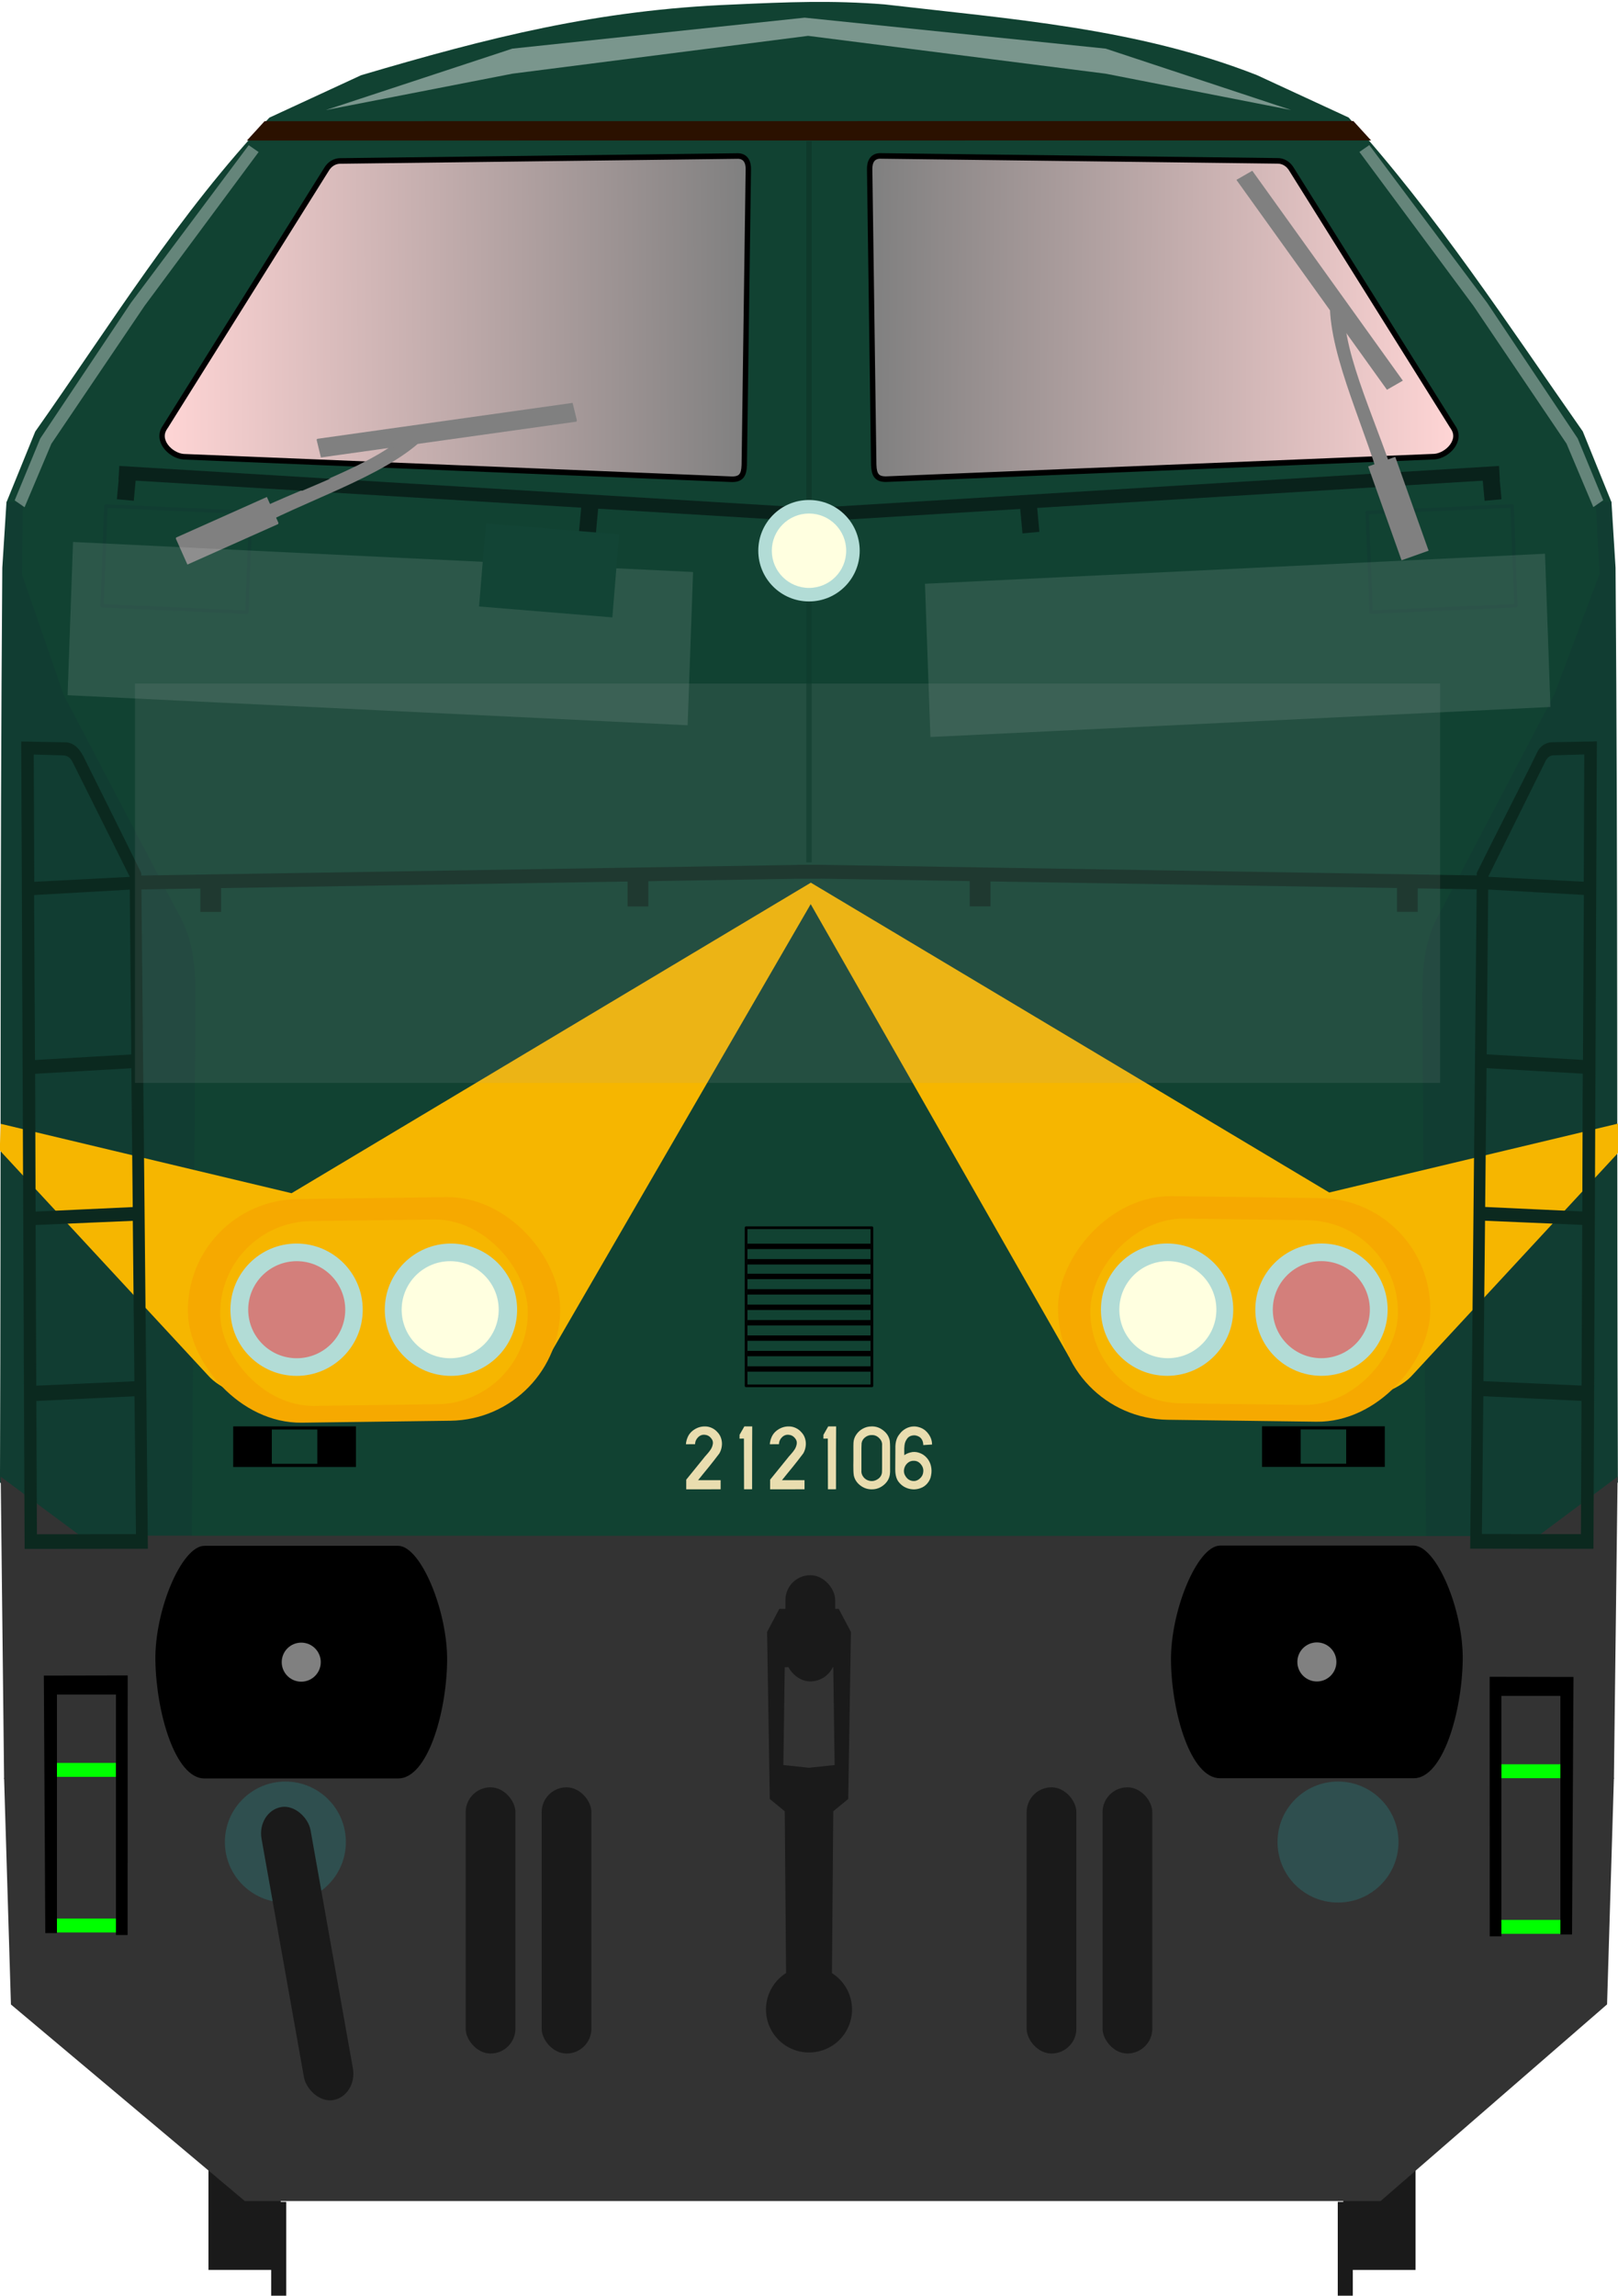 <?xml version="1.0" encoding="utf-8" standalone="no"?>
<!DOCTYPE svg PUBLIC "-//W3C//DTD SVG 1.1//EN" "http://www.w3.org/Graphics/SVG/1.1/DTD/svg11.dtd">
<svg version="1.1" width="300.9" height="426.86" xmlns="http://www.w3.org/2000/svg">
<defs>
<linearGradient id="linearGradient4798" x1="61.277" x2="169.78" y1="317.29" y2="316.65" gradientUnits="userSpaceOnUse"><stop stop-color="#ffd5d5" offset="0"/><stop stop-color="#808080" offset="1"/></linearGradient>
<filter id="filter1899" x="-.131" y="-.755" width="1.262" height="2.511" color-interpolation-filters="sRGB"><feGaussianBlur stdDeviation="14.164"/></filter>
<filter id="filter2229" x="-.09" y="-.938" width="1.179" height="2.875" color-interpolation-filters="sRGB"><feGaussianBlur stdDeviation="6.712"/></filter>
<filter id="filter2536" x="-.589" y="-.04" width="2.178" height="1.08" color-interpolation-filters="sRGB"><feGaussianBlur stdDeviation="1.322"/></filter>
<filter id="filter2536-6" x="-.589" y="-.04" width="2.178" height="1.08" color-interpolation-filters="sRGB"><feGaussianBlur stdDeviation="1.322"/></filter>
<filter id="filter2422" x="-.873" y="-1.165" width="2.746" height="3.329" color-interpolation-filters="sRGB"><feGaussianBlur stdDeviation="30.72"/></filter>
<filter id="filter2514" x="-.873" y="-1.165" width="2.746" height="3.329" color-interpolation-filters="sRGB"><feGaussianBlur stdDeviation="30.72"/></filter>
</defs>
<g transform="translate(-31.17,-245.46)">
<g fill="#1a1a1a">
<g transform="translate(-1.67,4.427)">
<rect x="71.611" y="627.74" width="13.436" height="35.357"/>
<rect x="83.278" y="650.45" width="2.796" height="17.456"/>
</g>
<rect transform="scale(-1,1)" x="-294.42" y="632.17" width="13.436" height="35.357"/>
<rect transform="scale(-1,1)" x="-282.75" y="654.88" width="2.796" height="17.456"/>
</g>
<g transform="matrix(1,0,0,1.037,0,-24.503)">
<path transform="matrix(1 0 0 .964 30.746 260.29)" d="m1.185 330.74 1.272 42.139 43.496 36.562h142.17-69.048 138.1l42.116-36.581 1.272-42.139z" fill="#333"/>
<path d="m167.6 261.14c-25.341 0.947-45.459 5.903-69.27 12.677l-17.06 7.606c-16.734 17.024-29.558 37.178-43.547 56.29l-5.348 12.677 149.25 9.646s99.414-7.488 149.23-9.665l-5.33-12.678c-13.977-19.248-27.207-38.863-43.55-56.29l-17.06-7.605c-22.321-8.448-45.702-10.039-69.27-12.68-9.78-0.75-18.024-0.418-28.045 0.021z" fill="#114232"/>
<path transform="matrix(1 0 0 .964 30.746 260.29)" d="m298.31 92.887-147.39 6.691v0.014l-147.49-6.686-0.258 13.855c5.23 62.867 14.582 127.05 31.948 180.19l115.63-0.637 117.14 0.617c4.225-65.577 20.891-119.47 30.674-180.2z" fill="#114232"/>
<path transform="translate(30.741,260.29)" d="m1.635 90.024-0.777 11.816c-0.465 57.02-0.212 105.71-0.434 164.02l16.882 12.114 18.771-0.202 0.706-97.335c0.118-6.923-0.415-12.084-3.242-16.68l-21.298-39.18-7.717-21.501 0.131-12.914z" fill="#113d32"/>
<path d="m330.85 350.29 0.763 11.828c0.465 57.02 0.212 105.72 0.434 164.03l-16.882 12.114-18.771-0.202-0.706-97.342c-0.118-6.923 0.415-12.084 3.242-16.68l21.298-39.18 8.409-21.61-0.71-12.872z" fill="#113d32"/>
<path transform="matrix(1 0 0 .964 31.17 260.31)" d="m54.223 221.96-54.094-12.908-0.172 4.947 38.693 41.805c9.416 10.831 54.566 4.148 63.674-3.943l48.442-83.669 48.018 84.172c9.107 8.09 54.57 14.141 63.986 3.31l38.693-41.805-0.172-4.947-54.094 12.908-96.407-57.63z" fill="#f6b600"/>
</g>
<g transform="matrix(1,0,0,1.037,0,-24.503)" stroke="#113d32">
<rect transform="matrix(.999 .043 -.04 .999 0 0)" x="64.881" y="348.63" width="26.957" height="17.892" fill="#114232" stroke="#113d32" stroke-linejoin="round" stroke-width=".64"/>
</g>
<g transform="matrix(1,0,0,1.037,0,-24.503)">
<path d="m61.872 336.92 29.926-46.088c0.683-1.173 1.704-1.643 2.652-1.641l73.994-0.884c1.413 0.046 1.919 1.087 1.894 2.399l-0.758 53.033c-0.07 1.776-0.578 2.527-2.273 2.525l-102.03-4.041c-2.44-0.21-5.169-2.97-3.398-5.31z" fill="url(#linearGradient4798)" stroke="#000" stroke-width="1"/>
<path transform="matrix(1 0 0 .964 30.746 260.29)" d="m49.631 22.58-3.293 3.606 209.07-0.02-3.295-3.606z" fill="#2b1100"/>
<g transform="matrix(.462 .863 .895 -.446 27.408 605.69)" fill="#808080">
<path transform="translate(-433.44,64.565)" d="m224.6 97.441c0 11.775 2.917 26.91 0 35.326-0.211 0.907 2.095 2.326 2.391 1.443 2.933-9.851-4e-3 -24.939 0.438-36.77z"/>
<rect transform="rotate(-3.254)" x="-219.26" y="137.51" width="5.303" height="18.386" ry="0"/>
<rect transform="matrix(-.331 -.944 .972 -.235 0 0)" x="-173.78" y="-264.5" width="47.673" height="3.381"/>
</g>
</g>
<g transform="matrix(.784 0 0 .814 138.44 90.787)">
<rect x="-81.507" y="515.84" width="29.12" height="9.281"/>
<rect x="-72.345" y="516.56" width="10.796" height="7.829" fill="#114232"/>
</g>
<path transform="translate(30.746,245.44)" d="m301.25 274.59-14.82 11.05-271.1-0.08-14.773-10.96 0.627 56.19 299.38-0.02z" fill="#333"/>
<path d="m181.59 544.61v2e-3h-5.492l-2.273 4.293 0.504 31.062 2.779 2.273 0.25 30.095a8 8 0 0 0-3.736 6.764 8 8 0 0 0 8 8 8 8 0 0 0 8-8 8 8 0 0 0-3.736-6.758l0.25-30.103 2.777-2.273 0.506-31.062-2.273-4.293h-5.555zm0.049 10.61 4.496 0.25 0.252 18.182-4.776 0.504-4.758-0.502 0.254-18.182 4.531-0.252z" fill="#1a1a1a"/>
<circle cx="84.241" cy="587.97" r="11.25" fill="#2f4f4f"/>
<g transform="translate(2.034)" fill="#1a1a1a">
<rect x="115.74" y="577.79" width="9.25" height="49.502" ry="4.625"/>
<rect x="129.87" y="577.79" width="9.25" height="49.502" ry="4.625"/>
<rect x="220.06" y="577.79" width="9.25" height="49.502" ry="4.625"/>
<rect x="234.18" y="577.79" width="9.25" height="49.502" ry="4.625"/>
<rect transform="rotate(-10.084)" x="-26.267" y="586.74" width="9.25" height="55.336" ry="5.17"/>
</g>
<rect x="177.24" y="538.35" width="9.25" height="19.751" ry="4.625" fill="#1a1a1a"/>
<circle cx="280" cy="587.97" r="11.25" fill="#2f4f4f"/>
<g transform="matrix(1,0,0,1.038,-1.171,-30.248)" fill="none" stroke="#000">
<path transform="matrix(1 0 0 .964 31.917 265.52)" d="m296.88 138.38-7.771 0.139c-1.038 0.029-1.888 0.589-2.363 1.586-2.732 5.651-8.036 15.887-11.186 22.311l-8e-3 0.867-123.07-1.988c-5e-5 -4e-5 4e-5 -6e-3 0-6e-3h-3.236c-1.9e-4 0 1.9e-4 0.025 0 0.025l-123.05 1.988-0.008-0.867c-3.15-6.423-10.686-21.529-10.686-21.529-0.704-1.352-1.596-2.297-2.863-2.367l-7.765-0.14s0.441 104.64 0.627 149.02l21.92-0.027-1.203-122.51 11.963-0.195v4.361h2.857v-4.408l76.6-1.242v4.635h2.857v-4.682l28.76-0.469c4e-5 3e-5 -4e-5 6e-3 0 6e-3h3.236c1.9e-4 0-1.9e-4 -0.025 0-0.025l28.775 0.469v4.68h2.857v-4.633l76.6 1.242v4.408h2.857v-4.361l11.963 0.195-1.203 122.51 21.92 0.027c0.186-44.378 0.627-149.02 0.627-149.02zm-1.326 1.395-0.104 24.691-18.723-0.965 8e-3 -0.705 10.748-21.67c0.551-0.893 1.197-1.191 2.029-1.178zm-289.36 0.019 6.041 0.174c1.041 0.07 1.707 0.608 2.186 1.615l10.592 21.232 0.008 0.705-18.723 0.965zm270.49 25.07 18.791 1.061-0.166 31.658-18.908-1.088zm-251.63 0.019 0.283 31.631-18.908 1.088-0.166-31.658zm251.33 33.168 18.883 1.088-0.084 26.605-19.066-0.885zm-251.04 0.019 0.268 26.809-19.066 0.885-0.084-26.604zm250.76 28.348 19.072 0.816-0.131 30.857-19.25-0.861zm-250.49 0.019 0.309 30.812-19.25 0.861-0.131-30.857zm250.17 32.578 19.254 0.922-0.113 25.746-19.414-0.033zm-249.85 0.019 0.273 26.635-19.414 0.033-0.113-25.746z" color="#000000" color-rendering="auto" fill="#0b291f" image-rendering="auto" shape-rendering="auto" solid-color="#000000" stroke="#0b291f" style="isolation:auto;mix-blend-mode:normal;text-decoration-color:#000000;text-decoration-line:none;text-decoration-style:solid;text-indent:0;text-transform:none;white-space:normal"/>
</g>
</g>
<g transform="matrix(.462 .895 .895 -.462 -3.808 358.21)" fill="#808080">
<g transform="matrix(.455 .882 .882 -.455 -314.22 166.39)" fill="none" stroke="#09221b">
<path transform="matrix(1,0,0,1.037,-31.17,-269.96)" d="m53.33 345.03 124.85 7.332h3.547" stroke-width="2.455"/>
<path d="m23.866 87.314-0.514 5.59" stroke-width="3.158"/>
<path d="m109.84 93.353-0.514 5.59" stroke-width="3.158"/>
</g>
<g transform="matrix(-.455 -.882 .882 -.455 -177.13 431.98)" fill="none" stroke="#09221b">
<path transform="matrix(1,0,0,1.037,-31.17,-269.96)" d="m53.33 345.03 124.85 7.332h3.547" stroke-width="2.455"/>
<path d="m23.866 87.314-0.514 5.59" stroke-width="3.158"/>
<path d="m109.84 93.353-0.514 5.59" stroke-width="3.158"/>
</g>
<path transform="translate(-433.44,64.565)" d="m224.6 97.441c0 11.775 2.917 26.91 0 35.326-0.211 0.907 2.095 2.326 2.391 1.443 2.933-9.851-4e-3 -24.939 0.438-36.77z"/>
<rect transform="rotate(-3.254)" x="-219.26" y="137.51" width="5.303" height="18.386" ry="0"/>
<rect transform="matrix(-.331 -.944 .972 -.235 0 0)" x="-173.78" y="-264.5" width="47.673" height="3.381"/>
</g>
<circle cx="148.66" cy="135.13" r="0" fill="#f6a900"/>
<circle cx="148.66" cy="135.28" r="0" fill="#b2dcd6"/>
<circle cx="148.66" cy="134.89" r="0" fill="#0f0"/>
<g transform="matrix(-1,0,0,1.037,332.07,-269.98)" stroke="#113d32">
<rect transform="matrix(.999 .043 -.04 .999 0 0)" x="64.881" y="348.63" width="26.957" height="17.892" fill="#114232" stroke="#113d32" stroke-linejoin="round" stroke-width=".639"/>
</g>
<g transform="matrix(-1,0,0,1.037,332.07,-269.98)">
<path d="m61.872 336.92 29.926-46.088c0.683-1.173 1.704-1.643 2.652-1.641l73.994-0.884c1.413 0.046 1.919 1.087 1.894 2.399l-0.758 53.033c-0.07 1.776-0.578 2.527-2.273 2.525l-102.03-4.041c-2.44-0.21-5.169-2.97-3.398-5.31z" fill="url(#linearGradient4798)" stroke="#000" stroke-width="1px"/>
<g transform="matrix(.967 .273 .283 -.932 228.15 556.27)" fill="#808080">
<path transform="translate(-433.44,64.565)" d="m224.6 97.441c0 11.775 2.917 26.91 0 35.326-0.211 0.907 2.095 2.326 2.391 1.443 2.933-9.851-4e-3 -24.939 0.438-36.77z"/>
<rect transform="rotate(-3.254)" x="-219.26" y="137.51" width="5.303" height="18.386" ry="0"/>
<rect transform="matrix(-.331 -.944 .972 -.235 0 0)" x="-173.78" y="-264.5" width="47.673" height="3.381"/>
</g>
</g>
<g transform="matrix(-.784 0 0 .814 193.63 -154.69)">
<rect x="-81.507" y="515.84" width="29.12" height="9.281"/>
<rect x="-72.345" y="516.56" width="10.796" height="7.829" fill="#114232"/>
</g>
<g transform="translate(-331.94,235.69)" stroke="#000">
<rect x="470.69" y="-7.406" width="23.399" height="29.398" fill-opacity="0" stroke-linejoin="round" stroke-width=".5"/>
<g transform="translate(333.48,-226.35)" fill="none" stroke-width="1px">
<path d="m137.45 228h22.909"/>
<path d="m137.45 230.87h22.909"/>
<path d="m137.45 233.74h22.909"/>
<path d="m137.45 236.61h22.909"/>
<path d="m137.45 239.47h22.909"/>
<path d="m137.45 242.34h22.909"/>
<path d="m137.45 245.21h22.909"/>
<path d="m137.45 222.41h22.909" fill="none" stroke="#000" stroke-width="1px"/>
<path d="m137.45 225.28h22.909" fill="none" stroke="#000" stroke-width="1px"/>
</g>
</g>
<g transform="matrix(1.544,0,0,1.331,37.868,-83.841)">
<rect x="-18.28" y="309.27" width="7.74" height="1.945" fill="#0f0"/>
<rect x="-18.123" y="331.01" width="7.74" height="1.945" fill="#0f0"/>
<path d="m-19.245 297.07 0.175 35.976h1.404v-33.324h7.107v33.587h1.405l0.01-36.262z"/>
</g>
<g transform="matrix(-1.544,0,0,1.331,262.91,-83.591)">
<rect x="-18.28" y="309.27" width="7.74" height="1.945" fill="#0f0"/>
<rect x="-18.123" y="331.01" width="7.74" height="1.945" fill="#0f0"/>
<path d="m-19.245 297.07 0.175 35.976h1.404v-33.324h7.107v33.587h1.405l0.01-36.262z"/>
</g>
<g transform="matrix(1 0 0 1.16 -3.197 -8.012)" fill="#fff" fill-opacity=".117">
<rect transform="matrix(1.365 .057 -.016 .388 -26.31 53.112)" x="32.739" y="100.01" width="84.474" height="63.308" filter="url(#filter2422)"/>
<rect transform="matrix(-1.365 .057 .016 .388 333.61 54.996)" x="32.739" y="100.01" width="84.474" height="63.308" filter="url(#filter2514)"/>
</g>
<path d="m38.01 287.43c-4.223 0.018-9.264 11.975-9.113 21.325 0.156 9.671 3.681 21.932 9.113 21.932h36.029c5.432 0 8.957-12.032 9.113-21.704 0.151-9.351-4.891-21.537-9.113-21.555z"/>
<circle cx="56.022" cy="309.06" r="3.63" fill="#808080"/>
<path d="m262.91 287.39c4.222 0.018 9.264 11.975 9.113 21.325-0.156 9.671-3.681 21.932-9.113 21.932h-36.028c-5.432 0-8.956-12.032-9.113-21.703-0.151-9.35 4.89-21.536 9.113-21.554z"/>
<circle transform="scale(-1,1)" cx="-244.9" cy="309.02" r="3.63" fill="#808080"/>
<g transform="translate(-9.4828e-8 1.129)">
<rect transform="matrix(1 -.013 .018 1 0 0)" x="30.568" y="222.49" width="69.221" height="41.58" ry="20.79" fill="#f6a900"/>
<rect transform="matrix(1 -.013 .018 1 0 0)" x="36.572" y="226.62" width="57.193" height="34.355" ry="17.177" fill="#f6b600"/>
<g transform="matrix(.896 0 0 .896 -24.382 -199.33)">
<circle cx="88.768" cy="493" r="13.732" fill="#b2dcd6"/>
<circle cx="120.81" cy="493" r="13.732" fill="#b2dcd6"/>
<circle cx="120.65" cy="493" r="10.07" fill="#ffffe0"/>
<circle cx="88.8" cy="493" r="10.07" fill="#f00" fill-opacity=".424"/>
</g>
<rect transform="matrix(-1 -.013 -.018 1 0 0)" x="-270.29" y="218.4" width="69.22" height="41.579" ry="20.79" fill="#f6a900"/>
<rect transform="matrix(-1 -.013 -.018 1 0 0)" x="-264.29" y="222.54" width="57.192" height="34.354" ry="17.177" fill="#f6b600"/>
<g transform="matrix(-.896 0 0 .896 325.29 -199.34)">
<circle cx="88.768" cy="493" r="13.732" fill="#b2dcd6"/>
<circle cx="120.81" cy="493" r="13.732" fill="#b2dcd6"/>
<circle cx="120.65" cy="493" r="10.07" fill="#ffffe0"/>
<circle cx="88.8" cy="493" r="10.07" fill="#f00" fill-opacity=".422"/>
</g>
</g>
<g transform="matrix(1 0 0 1 .34 0)" fill="#fff" fill-opacity=".352">
<path transform="rotate(34.706,-2.44,3.994)" d="m50.408-4.628h2.238l-1.153 35.612 0.355 30.927 2.62 12.539h-2.239l-2.64-12.165-0.505-30.329z" filter="url(#filter2536)"/>
<path transform="matrix(-.822 .569 .569 .822 298.38 2.1)" d="m50.408-4.628h2.238l-1.153 35.612 0.355 30.927 2.62 12.539h-2.239l-2.64-12.165-0.505-30.329z" filter="url(#filter2536-6)"/>
</g>
<path d="m150.45 99.591v-73.361" fill="none" stroke="#0f392b" stroke-width="1px"/>
<path transform="matrix(1 0 0 1 34.377 -18.293)" d="m60.907 27.334 54.356-5.755 55.98 5.755 34.53 11.425-34.53-6.764-55.34-7.035-54.996 7.035-34.692 6.764z" fill="#fff" fill-opacity=".445" filter="url(#filter2229)"/>
<rect transform="matrix(.935 0 0 1.65 9.461 -67.124)" x="16.726" y="117.71" width="259.59" height="45.006" fill="#aeaeae" fill-opacity=".125" filter="url(#filter1899)"/>
<path d="m150.45 99.591v60.759" fill="none" stroke="#0f392b" stroke-opacity=".56" stroke-width="1px"/>
<circle cx="150.45" cy="102.4" r="9.431" fill="#b2dcd6"/>
<circle cx="150.45" cy="102.4" r="6.916" fill="#ffffe0"/>
<g transform="matrix(1.233 .101 -.101 1.233 -1.681 -35.804)">
<rect x="82.935" y="101.18" width="20.1" height="12.522" fill="#124435"/>
</g>
<g transform="translate(-4.273)" fill="#e9ddaf">
<path d="m135.36 265.23q-1.055-0.012-1.98 0.586-0.914 0.586-1.277 1.559-0.223 0.539-0.27 1.172 1.277-0.012 1.699-0.012 0.012-0.738 0.562-1.289 0.562-0.551 1.289-0.457 0.656 0.047 1.125 0.609 0.469 0.562 0.305 1.219-0.094 0.469-0.363 0.891-0.27 0.422-0.727 0.926-0.457 0.504-0.633 0.75-1.055 1.277-3.199 3.949 0 1.102 0 1.793 1.066 0 3.199 0 2.144-0.012 3.199-0.012 0-0.293 0-0.855t0-0.832q-0.82 0-2.32 0-1.488 0-1.875 0 0.328-0.41 0.973-1.207 0.656-0.797 1.055-1.289t0.938-1.184q0.551-0.703 0.996-1.301 0.352-0.609 0.445-1.312 0.105-0.703-0.094-1.395-0.199-0.703-0.68-1.207-0.445-0.527-1.078-0.82t-1.289-0.281z"/>
<path d="m142.68 265.26-0.867 1.523-0.012 0.715 0.82-0.012q0 7.078 0.023 9.434 0.258 0 0.75 0 0.504-0.012 0.75-0.012 0-9.539 0.023-11.684-0.188 0-0.691 0-0.492 0-0.773 0z"/>
<path d="m150.96 265.23q-1.055-0.012-1.98 0.586-0.914 0.586-1.277 1.559-0.223 0.539-0.27 1.172 1.277-0.012 1.699-0.012 0.012-0.738 0.562-1.289 0.562-0.551 1.289-0.457 0.656 0.047 1.125 0.609 0.469 0.562 0.305 1.219-0.094 0.469-0.363 0.891-0.27 0.422-0.727 0.926-0.457 0.504-0.633 0.75-1.055 1.277-3.199 3.949 0 1.102 0 1.793 1.066 0 3.199 0 2.144-0.012 3.199-0.012 0-0.293 0-0.855t0-0.832q-0.82 0-2.32 0-1.488 0-1.875 0 0.328-0.41 0.973-1.207 0.656-0.797 1.055-1.289t0.938-1.184q0.551-0.703 0.996-1.301 0.352-0.609 0.445-1.312 0.105-0.703-0.094-1.395-0.199-0.703-0.68-1.207-0.445-0.527-1.078-0.82t-1.289-0.281z"/>
<path d="m158.28 265.26-0.867 1.523-0.012 0.715 0.82-0.012q0 7.078 0.023 9.434 0.258 0 0.75 0 0.504-0.012 0.75-0.012 0-9.539 0.023-11.684-0.188 0-0.691 0-0.492 0-0.773 0z"/>
<path d="m166.31 265.23q-0.82 0-1.57 0.41-0.75 0.398-1.23 1.113-0.48 0.703-0.516 1.523-0.023 0.457-0.012 1.652 0.012 1.184 0 1.641 0 0.27-0.012 0.867 0 0.586 0.012 1.031 0.012 0.445 0.07 0.855 0.234 1.137 1.219 1.887 0.996 0.75 2.18 0.715 1.195 0 2.18-0.809 0.984-0.82 1.137-1.992 0.059-0.281 0.035-1.289-0.012-1.02 0-1.301-0.012-0.41 0-1.148t0-1.336q0-0.609-0.059-1.148-0.211-1.172-1.23-1.945-1.008-0.785-2.203-0.727zm0.129 1.605q0.773-0.012 1.359 0.586 0.586 0.586 0.516 1.359 0 0.211 0 2.555 0.012 2.332-0.035 2.555-0.129 0.762-0.855 1.195t-1.488 0.246q-0.656-0.141-1.102-0.703-0.434-0.574-0.363-1.242 0.012-0.398 0-2.519-0.012-2.133 0.035-2.531 0.105-0.668 0.68-1.102 0.586-0.434 1.254-0.398z"/>
<path d="m174.22 265.23q-0.785 0.012-1.488 0.398-0.703 0.375-1.172 1.031-0.82 0.973-0.773 2.66 0 2.027-0.023 3.867-0.012 1.711 0.785 2.543 0.703 0.809 1.781 1.09 1.09 0.27 2.098-0.105 0.773-0.258 1.312-0.902 0.551-0.656 0.68-1.453 0.188-0.879-0.012-1.758-0.199-0.879-0.773-1.523-0.574-0.668-1.43-0.949-0.855-0.293-1.676-0.047-0.598 0.152-1.078 0.492 0-0.117-0.012-0.586-0.012-0.48 0-0.68t0.047-0.562q0.047-0.375 0.152-0.645 0.117-0.281 0.293-0.539 0.305-0.48 0.891-0.621 0.598-0.152 1.16 0.094 0.562 0.234 0.797 0.75 0.188 0.387 0.199 0.914 0.141-0.012 1.629-0.105 0-1.066-0.668-1.969-0.656-0.914-1.676-1.23-0.539-0.176-1.043-0.164zm0.012 6.387q0.773 0 1.301 0.656 0.539 0.656 0.434 1.43-0.07 0.75-0.691 1.266-0.621 0.516-1.348 0.387-0.738-0.117-1.195-0.773t-0.328-1.395q0.117-0.668 0.633-1.137 0.527-0.469 1.195-0.434z"/>
</g>
</svg>
